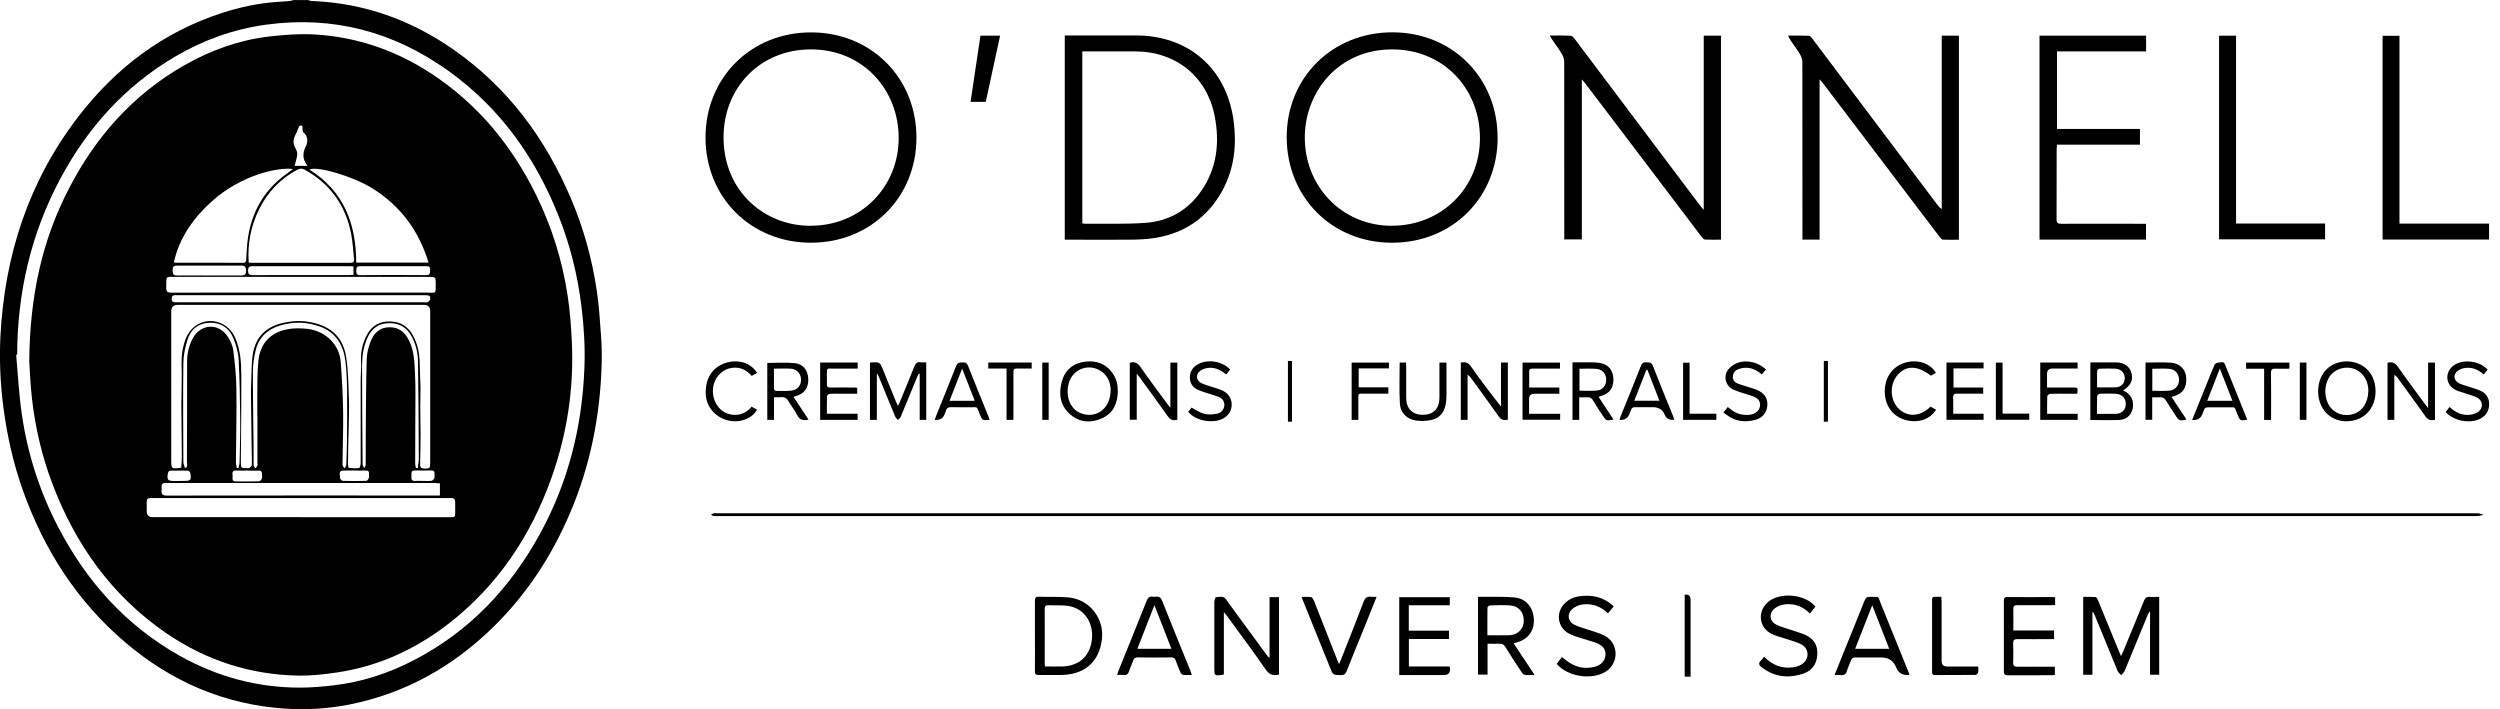 <svg width="141" height="40" viewBox="0 0 141 40" fill="none" xmlns="http://www.w3.org/2000/svg">
<g clip-path="url(#clip0_1803_2247)">
<path d="M17.365 0C17.438 0.018 17.507 0.055 17.579 0.055C20.539 0.168 23.207 1.132 25.614 2.822C28.656 4.954 30.772 7.822 32.208 11.212C32.911 12.867 33.389 14.589 33.654 16.366C33.782 17.207 33.836 18.062 33.896 18.912C33.937 19.471 33.95 20.029 33.932 20.589C33.846 23.475 33.289 26.265 32.154 28.928C31.128 31.342 29.714 33.505 27.835 35.35C25.551 37.591 22.869 39.105 19.705 39.736C18.51 39.973 17.292 40.045 16.084 39.968C12.668 39.741 9.681 38.45 7.082 36.246C4.351 33.928 2.49 31.019 1.295 27.67C0.748 26.138 0.397 24.556 0.187 22.943C0.019 21.625 -0.041 20.307 0.023 18.984C0.256 14.412 1.61 10.222 4.433 6.558C6.544 3.822 9.198 1.809 12.518 0.732C13.521 0.405 14.552 0.186 15.605 0.109C15.847 0.091 16.088 0.082 16.33 0.059C16.403 0.055 16.471 0.023 16.54 0.005C16.813 0.005 17.087 0.005 17.361 0.005L17.365 0ZM0.972 19.998C0.953 19.998 0.935 20.002 0.912 20.007C1.013 21.12 1.067 22.238 1.227 23.338C1.546 25.565 2.226 27.692 3.265 29.697C4.866 32.778 7.091 35.282 10.156 36.996C12.253 38.168 14.511 38.782 16.918 38.782C17.548 38.782 18.177 38.727 18.797 38.655C20.389 38.473 21.893 37.982 23.312 37.25C26.472 35.623 28.793 33.155 30.476 30.069C32.062 27.16 32.838 24.034 32.961 20.743C33.006 19.593 32.938 18.448 32.797 17.307C32.582 15.544 32.163 13.835 31.506 12.185C30.193 8.876 28.195 6.072 25.268 3.981C22.194 1.786 18.783 0.877 15.012 1.391C13.184 1.641 11.483 2.25 9.896 3.181C7.05 4.849 4.934 7.208 3.393 10.094C1.742 13.189 0.981 16.512 0.967 20.007L0.972 19.998Z" fill="black"/>
<path d="M87.404 2.004C87.828 2.004 88.193 1.995 88.558 2.013C88.635 2.013 88.731 2.091 88.786 2.159C90.487 4.413 92.183 6.672 93.88 8.931C94.568 9.844 95.257 10.758 95.945 11.671C95.977 11.712 96.014 11.749 96.091 11.835V2.013H97.063V13.517C96.757 13.517 96.461 13.526 96.169 13.512C96.105 13.512 96.028 13.43 95.982 13.371C94.135 10.94 92.293 8.508 90.451 6.076C90.095 5.604 89.734 5.136 89.379 4.668C89.338 4.618 89.297 4.568 89.215 4.477V13.503H88.225V13.212C88.225 9.967 88.225 6.722 88.221 3.477C88.221 3.322 88.157 3.154 88.075 3.022C87.91 2.75 87.719 2.495 87.541 2.231C87.5 2.172 87.468 2.109 87.404 2.004Z" fill="black"/>
<path d="M110.482 13.521C110.176 13.521 109.88 13.53 109.588 13.516C109.524 13.516 109.451 13.435 109.406 13.376C107.869 11.358 106.337 9.335 104.805 7.313C104.134 6.431 103.468 5.549 102.798 4.672C102.757 4.617 102.711 4.572 102.625 4.472V13.512H101.658C101.658 13.416 101.658 13.321 101.658 13.23C101.658 9.985 101.658 6.74 101.653 3.495C101.653 3.349 101.594 3.186 101.517 3.058C101.353 2.786 101.161 2.531 100.983 2.268C100.938 2.204 100.906 2.131 100.842 2.009C101.275 2.009 101.654 2 102.037 2.018C102.096 2.018 102.164 2.113 102.21 2.172C104.577 5.313 106.939 8.453 109.301 11.594C109.356 11.662 109.41 11.73 109.515 11.785V2.013H110.482V13.516V13.521Z" fill="black"/>
<path d="M84.468 7.749C84.468 11.144 81.914 13.69 78.508 13.69C75.138 13.69 72.589 11.144 72.57 7.763C72.552 4.391 75.138 1.818 78.535 1.823C81.909 1.823 84.463 4.382 84.463 7.749H84.468ZM78.503 12.731C81.308 12.735 83.483 10.576 83.469 7.768C83.46 4.986 81.403 2.782 78.517 2.786C75.462 2.791 73.642 5.181 73.592 7.649C73.537 10.472 75.667 12.735 78.499 12.735L78.503 12.731Z" fill="black"/>
<path d="M51.688 7.763C51.688 11.14 49.126 13.689 45.737 13.689C42.354 13.689 39.791 11.131 39.791 7.754C39.791 4.381 42.358 1.823 45.746 1.827C49.13 1.827 51.688 4.386 51.688 7.767V7.763ZM45.746 12.73C48.519 12.73 50.676 10.572 50.685 7.808C50.699 5.086 48.692 2.782 45.728 2.786C42.892 2.786 40.799 4.931 40.808 7.767C40.817 10.794 43.129 12.753 45.742 12.735L45.746 12.73Z" fill="black"/>
<path d="M60.053 13.521V2H60.322C61.576 2 62.83 2 64.079 2C67.002 2 69.141 3.827 69.561 6.718C69.807 8.399 69.551 9.995 68.53 11.399C67.686 12.562 66.51 13.208 65.101 13.426C64.668 13.494 64.225 13.512 63.788 13.517C62.634 13.53 61.48 13.517 60.326 13.517C60.244 13.517 60.162 13.517 60.053 13.517V13.521ZM61.042 12.594C61.092 12.603 61.138 12.617 61.179 12.617C62.31 12.608 63.446 12.649 64.572 12.572C65.894 12.481 66.984 11.881 67.746 10.776C68.639 9.486 68.799 8.045 68.507 6.545C68.074 4.318 66.314 2.9 64.029 2.9C63.117 2.9 62.205 2.9 61.298 2.9C61.216 2.9 61.133 2.9 61.042 2.9V12.59V12.594Z" fill="black"/>
<path d="M115.029 2.013H121.04V2.899H116.014V7.272H120.693V8.158H116.014C116.005 8.262 115.996 8.344 115.996 8.422C115.996 9.74 115.996 11.053 115.991 12.371C115.991 12.58 116.06 12.621 116.251 12.621C117.747 12.612 119.243 12.621 120.743 12.621C120.834 12.621 120.926 12.621 121.035 12.621V13.512H115.029V2.013Z" fill="black"/>
<path d="M90.095 29.106C73.564 29.106 57.029 29.106 40.499 29.106C40.417 29.106 40.33 29.115 40.248 29.106C40.193 29.096 40.148 29.051 40.098 29.024C40.152 28.997 40.203 28.96 40.262 28.947C40.321 28.933 40.385 28.947 40.444 28.947C73.537 28.947 106.634 28.947 139.727 28.947C139.846 28.947 139.964 29.001 140.083 29.033C139.96 29.06 139.836 29.106 139.718 29.106C123.178 29.106 106.639 29.106 90.099 29.106H90.095Z" fill="black"/>
<path d="M134.377 13.508V2.018H135.33V12.612H140.383V13.508H134.377Z" fill="black"/>
<path d="M125.156 2.013H126.114V12.607H131.135V13.498H125.156V2.013Z" fill="black"/>
<path d="M118.012 34.528V38.055H117.492V33.664C117.725 33.664 117.957 33.655 118.185 33.673C118.24 33.673 118.299 33.778 118.327 33.851C118.723 34.814 119.12 35.778 119.512 36.741C119.544 36.819 119.576 36.891 119.626 37.005C119.667 36.914 119.699 36.859 119.722 36.805C120.123 35.828 120.534 34.851 120.926 33.873C120.99 33.714 121.072 33.651 121.245 33.664C121.418 33.678 121.592 33.664 121.779 33.664V38.055H121.263V34.514C121.245 34.514 121.231 34.505 121.213 34.505C121.177 34.583 121.14 34.66 121.108 34.737C120.684 35.769 120.26 36.805 119.832 37.837C119.795 37.928 119.704 37.996 119.635 38.078C119.567 38 119.471 37.937 119.435 37.846C119.002 36.8 118.573 35.751 118.144 34.701C118.121 34.642 118.085 34.583 118.058 34.523C118.039 34.523 118.026 34.532 118.007 34.532L118.012 34.528Z" fill="black"/>
<path d="M71.603 37.105V33.678H72.136V38.045C71.831 38.118 71.607 38.073 71.402 37.782C70.686 36.75 69.934 35.741 69.195 34.728C69.159 34.678 69.113 34.628 69.026 34.523V38.032C68.976 38.054 68.953 38.068 68.935 38.068C68.493 38.118 68.488 38.114 68.488 37.677C68.488 36.437 68.488 35.196 68.488 33.96C68.488 33.864 68.548 33.682 68.575 33.682C68.766 33.687 68.981 33.573 69.136 33.791C69.574 34.4 70.02 35 70.463 35.605C70.8 36.068 71.142 36.532 71.484 36.996C71.502 37.023 71.534 37.046 71.598 37.105H71.603Z" fill="black"/>
<path d="M58.369 35.869C58.369 35.21 58.369 34.551 58.369 33.896C58.369 33.728 58.401 33.651 58.593 33.656C59.154 33.678 59.719 33.642 60.275 33.696C61.443 33.805 62.286 34.878 62.15 36.042C61.999 37.328 61.187 38.046 59.856 38.069C59.432 38.078 59.003 38.064 58.579 38.069C58.419 38.069 58.369 38.019 58.369 37.859C58.378 37.196 58.369 36.528 58.369 35.864V35.869ZM58.935 37.587C59.29 37.587 59.628 37.6 59.97 37.587C60.854 37.537 61.429 37.037 61.57 36.169C61.712 35.287 61.283 34.305 60.179 34.164C59.842 34.124 59.5 34.155 59.158 34.133C58.962 34.119 58.921 34.196 58.921 34.378C58.93 35.369 58.921 36.355 58.921 37.346C58.921 37.419 58.93 37.491 58.935 37.587Z" fill="black"/>
<path d="M83.356 33.66C83.465 33.66 83.57 33.66 83.675 33.66C84.258 33.669 84.847 33.642 85.426 33.696C86.078 33.76 86.488 34.273 86.511 34.951C86.534 35.587 86.165 36.073 85.544 36.232C85.494 36.246 85.444 36.264 85.371 36.287C85.759 36.878 86.142 37.455 86.552 38.068C86.338 38.068 86.165 38.087 85.996 38.059C85.923 38.05 85.85 37.964 85.804 37.891C85.494 37.423 85.189 36.955 84.897 36.478C84.815 36.346 84.719 36.296 84.569 36.305C84.359 36.319 84.144 36.305 83.898 36.305V38.046H83.36V33.655L83.356 33.66ZM83.884 35.828C84.318 35.828 84.719 35.837 85.12 35.828C85.599 35.81 85.927 35.482 85.941 35.032C85.95 34.532 85.663 34.182 85.17 34.146C84.792 34.119 84.413 34.133 84.035 34.146C83.985 34.146 83.898 34.223 83.894 34.269C83.884 34.782 83.889 35.291 83.889 35.832L83.884 35.828Z" fill="black"/>
<path d="M107.701 38.046C107.655 38.059 107.641 38.069 107.628 38.069C107.293 38.09 107.065 37.947 106.944 37.641C106.795 37.269 106.519 37.082 106.118 37.082C105.626 37.082 105.133 37.082 104.636 37.082C104.513 37.082 104.445 37.114 104.399 37.237C104.331 37.437 104.226 37.623 104.171 37.828C104.112 38.041 103.993 38.1 103.788 38.073C103.692 38.059 103.596 38.073 103.469 38.073C103.624 37.687 103.761 37.337 103.902 36.992C104.321 35.955 104.746 34.923 105.156 33.883C105.224 33.715 105.302 33.651 105.484 33.66C106.027 33.683 105.886 33.569 106.091 34.074C106.606 35.337 107.117 36.605 107.628 37.873C107.65 37.928 107.669 37.982 107.696 38.05L107.701 38.046ZM105.594 34.133C105.256 34.987 104.951 35.778 104.632 36.592H106.551C106.237 35.782 105.927 34.992 105.594 34.133Z" fill="black"/>
<path d="M67.217 38.068C67.034 38.068 66.879 38.082 66.724 38.064C66.67 38.055 66.601 37.982 66.578 37.923C66.478 37.705 66.391 37.477 66.309 37.25C66.264 37.127 66.204 37.078 66.063 37.078C65.434 37.087 64.805 37.087 64.175 37.078C64.025 37.078 63.956 37.127 63.911 37.259C63.842 37.459 63.742 37.65 63.683 37.85C63.628 38.027 63.532 38.096 63.35 38.068C63.245 38.055 63.14 38.068 63.008 38.068C63.031 37.991 63.04 37.937 63.062 37.882C63.601 36.55 64.139 35.223 64.668 33.892C64.741 33.705 64.836 33.623 65.032 33.655C65.083 33.664 65.137 33.664 65.192 33.655C65.374 33.628 65.47 33.696 65.543 33.878C66.068 35.205 66.61 36.523 67.144 37.846C67.167 37.905 67.185 37.968 67.217 38.064V38.068ZM65.11 34.132C64.773 34.991 64.463 35.782 64.148 36.591H66.068C65.753 35.778 65.443 34.987 65.11 34.132Z" fill="black"/>
<path d="M115.909 33.674V34.123C115.827 34.123 115.745 34.133 115.667 34.133C115.038 34.133 114.409 34.137 113.775 34.133C113.606 34.133 113.547 34.183 113.551 34.351C113.561 34.742 113.551 35.133 113.551 35.56H115.85V36.046C115.768 36.046 115.69 36.046 115.608 36.046C115.002 36.046 114.395 36.055 113.784 36.046C113.588 36.046 113.538 36.11 113.542 36.291C113.556 36.646 113.556 37 113.542 37.355C113.533 37.564 113.615 37.605 113.807 37.605C114.413 37.596 115.02 37.605 115.631 37.605C115.713 37.605 115.795 37.605 115.895 37.605V38.064C115.836 38.069 115.768 38.082 115.704 38.082C114.883 38.082 114.062 38.082 113.246 38.087C113.063 38.087 113.013 38.032 113.018 37.855C113.022 36.532 113.022 35.21 113.018 33.887C113.018 33.737 113.05 33.669 113.219 33.674C114.067 33.683 114.919 33.674 115.768 33.674C115.804 33.674 115.841 33.683 115.904 33.687L115.909 33.674Z" fill="black"/>
<path d="M81.722 35.564V36.041H79.461V37.587H81.75C81.763 37.641 81.777 37.669 81.782 37.696C81.8 37.947 81.684 38.073 81.435 38.073C80.683 38.073 79.93 38.073 79.178 38.073C79.096 38.073 79.014 38.073 78.918 38.073V33.683H81.768V34.137H79.456V35.569H81.722V35.564Z" fill="black"/>
<path d="M102.073 34.596C101.658 34.182 101.175 34.019 100.623 34.091C100.432 34.119 100.222 34.205 100.076 34.328C99.752 34.596 99.802 35.037 100.176 35.228C100.414 35.35 100.687 35.414 100.942 35.505C101.243 35.609 101.554 35.687 101.841 35.819C102.292 36.023 102.52 36.391 102.497 36.887C102.479 37.391 102.247 37.791 101.768 37.968C100.92 38.277 100.103 38.205 99.36 37.636C99.187 37.505 99.164 37.391 99.328 37.241C99.388 37.187 99.433 37.118 99.492 37.041C99.953 37.505 100.491 37.727 101.129 37.636C101.298 37.614 101.476 37.559 101.617 37.468C102.064 37.187 102.055 36.591 101.59 36.341C101.335 36.205 101.038 36.137 100.76 36.041C100.482 35.946 100.19 35.882 99.926 35.755C99.205 35.405 99.1 34.496 99.707 33.964C100.382 33.373 101.809 33.501 102.393 34.214C102.297 34.332 102.197 34.455 102.083 34.596H102.073Z" fill="black"/>
<path d="M91.016 34.201C90.898 34.342 90.797 34.464 90.688 34.592C90.273 34.192 89.785 34.014 89.229 34.096C89.033 34.123 88.818 34.224 88.668 34.355C88.367 34.623 88.422 35.037 88.777 35.228C89.023 35.355 89.302 35.419 89.566 35.514C89.872 35.623 90.195 35.696 90.483 35.842C91.304 36.255 91.335 37.4 90.551 37.887C89.767 38.373 88.412 38.164 87.797 37.446C87.893 37.319 87.993 37.191 88.093 37.055C88.239 37.169 88.367 37.282 88.513 37.373C88.955 37.659 89.443 37.737 89.949 37.605C90.314 37.509 90.524 37.26 90.547 36.946C90.565 36.632 90.424 36.419 90.05 36.269C89.771 36.16 89.47 36.091 89.183 35.996C88.946 35.919 88.704 35.846 88.486 35.732C87.87 35.41 87.733 34.614 88.194 34.092C88.422 33.828 88.723 33.683 89.06 33.633C89.785 33.528 90.446 33.66 91.016 34.201Z" fill="black"/>
<path d="M77.641 33.66C77.381 34.305 77.14 34.914 76.893 35.523C76.579 36.3 76.255 37.073 75.95 37.855C75.881 38.028 75.794 38.082 75.617 38.078C75.188 38.064 75.183 38.078 75.024 37.678C74.513 36.41 73.998 35.142 73.487 33.873C73.464 33.819 73.451 33.76 73.414 33.669C73.606 33.669 73.779 33.651 73.948 33.678C74.007 33.687 74.071 33.796 74.103 33.869C74.549 34.992 74.987 36.119 75.43 37.241C75.452 37.296 75.475 37.35 75.521 37.455C75.571 37.341 75.608 37.264 75.639 37.182C76.064 36.105 76.492 35.032 76.903 33.951C76.989 33.719 77.103 33.623 77.345 33.66C77.427 33.673 77.509 33.66 77.641 33.66Z" fill="black"/>
<path d="M49.454 21.089V23.679H49.066V20.461C49.094 20.452 49.112 20.443 49.135 20.439C49.627 20.421 49.627 20.421 49.81 20.875C50.051 21.479 50.298 22.079 50.544 22.679C50.571 22.738 50.599 22.797 50.644 22.893C50.685 22.807 50.717 22.757 50.74 22.698C51.018 22.025 51.296 21.357 51.561 20.684C51.634 20.498 51.725 20.393 51.939 20.434C52.035 20.452 52.131 20.434 52.24 20.434V23.679H51.871V21.093C51.853 21.089 51.834 21.079 51.816 21.075C51.784 21.143 51.748 21.211 51.72 21.279C51.415 22.02 51.114 22.761 50.804 23.502C50.772 23.575 50.699 23.629 50.644 23.688C50.59 23.625 50.521 23.57 50.489 23.497C50.184 22.766 49.887 22.029 49.586 21.298C49.554 21.225 49.522 21.152 49.486 21.084C49.472 21.084 49.459 21.089 49.45 21.093L49.454 21.089Z" fill="black"/>
<path d="M119.743 22.016C120.126 22.202 120.322 22.479 120.304 22.888C120.281 23.325 119.999 23.656 119.552 23.684C119.009 23.711 118.462 23.688 117.896 23.688V20.439C118.197 20.439 118.498 20.439 118.799 20.439C118.991 20.439 119.178 20.439 119.369 20.439C119.812 20.448 120.117 20.67 120.218 21.052C120.322 21.438 120.167 21.761 119.743 22.016ZM118.275 23.343C118.64 23.343 118.964 23.343 119.287 23.343C119.657 23.343 119.88 23.138 119.894 22.806C119.907 22.47 119.684 22.225 119.319 22.206C119.023 22.193 118.726 22.197 118.43 22.206C118.375 22.206 118.28 22.288 118.28 22.338C118.266 22.661 118.27 22.984 118.27 23.338L118.275 23.343ZM118.275 21.847C118.649 21.847 118.986 21.857 119.324 21.847C119.634 21.834 119.839 21.616 119.835 21.325C119.835 21.038 119.625 20.811 119.324 20.793C119.023 20.779 118.717 20.784 118.416 20.793C118.366 20.793 118.284 20.87 118.28 20.916C118.266 21.216 118.275 21.516 118.275 21.847Z" fill="black"/>
<path d="M137.333 23.675C137.1 23.729 136.936 23.693 136.79 23.479C136.28 22.747 135.746 22.029 135.222 21.307C135.181 21.248 135.131 21.193 135.039 21.148V23.679H134.656V20.461C134.921 20.389 135.094 20.47 135.249 20.698C135.723 21.384 136.225 22.047 136.717 22.72C136.777 22.802 136.841 22.879 136.945 23.016V20.452H137.333V23.675Z" fill="black"/>
<path d="M63.715 20.461C63.984 20.379 64.153 20.461 64.312 20.684C64.8 21.384 65.315 22.07 65.822 22.761C65.867 22.825 65.922 22.888 66.009 23.002V20.452H66.401V23.674C66.173 23.729 66.009 23.693 65.863 23.479C65.352 22.747 64.818 22.029 64.294 21.307C64.253 21.247 64.203 21.193 64.112 21.075V23.674H63.719V20.461H63.715Z" fill="black"/>
<path d="M82.772 23.679H82.389V20.452C82.63 20.402 82.799 20.434 82.954 20.657C83.492 21.425 84.058 22.175 84.655 22.925V20.448H85.043V23.665C84.819 23.729 84.664 23.684 84.523 23.479C84.021 22.761 83.497 22.056 82.981 21.343C82.927 21.27 82.872 21.198 82.772 21.134V23.674V23.679Z" fill="black"/>
<path d="M55.297 2.013H56.405C56.136 3.263 55.867 4.499 55.597 5.745H54.74C54.927 4.499 55.11 3.259 55.297 2.013Z" fill="black"/>
<path d="M63.049 22.075C63.031 22.747 62.789 23.311 62.141 23.597C61.521 23.87 60.901 23.834 60.372 23.384C59.797 22.893 59.697 22.238 59.88 21.543C60.048 20.889 60.504 20.493 61.175 20.402C61.84 20.311 62.406 20.52 62.784 21.102C62.976 21.398 63.049 21.725 63.044 22.075H63.049ZM62.643 21.975C62.625 21.561 62.47 21.125 61.995 20.87C61.334 20.511 60.532 20.839 60.299 21.548C60.071 22.238 60.308 22.997 60.869 23.266C61.658 23.647 62.634 23.202 62.643 21.97V21.975Z" fill="black"/>
<path d="M130.744 22.07C130.744 21.307 131.132 20.711 131.77 20.484C132.436 20.248 133.175 20.434 133.599 20.934C134.265 21.72 134.11 23.384 132.773 23.706C131.674 23.974 130.74 23.229 130.744 22.066V22.07ZM133.576 22.02C133.567 21.693 133.467 21.329 133.17 21.047C132.65 20.552 131.752 20.666 131.369 21.27C131.063 21.756 131.077 22.461 131.396 22.92C131.688 23.338 132.222 23.511 132.728 23.352C133.248 23.188 133.567 22.706 133.576 22.02Z" fill="black"/>
<path d="M43.649 23.679H43.275V20.47C43.8 20.47 44.324 20.429 44.84 20.484C45.305 20.529 45.569 20.902 45.587 21.37C45.606 21.87 45.368 22.202 44.903 22.334C44.862 22.347 44.821 22.366 44.757 22.388C45.045 22.82 45.318 23.238 45.601 23.665C45.314 23.734 45.109 23.697 44.967 23.42C44.83 23.147 44.625 22.902 44.475 22.634C44.37 22.452 44.242 22.379 44.037 22.402C43.918 22.416 43.8 22.402 43.654 22.402V23.674L43.649 23.679ZM43.649 20.788C43.649 21.193 43.649 21.57 43.654 21.943C43.654 21.979 43.727 22.047 43.763 22.047C44.06 22.047 44.356 22.066 44.648 22.029C44.999 21.984 45.195 21.72 45.177 21.379C45.163 21.066 44.931 20.811 44.598 20.793C44.297 20.775 43.996 20.793 43.654 20.793L43.649 20.788Z" fill="black"/>
<path d="M121.002 20.448C121.494 20.448 121.978 20.421 122.461 20.457C122.958 20.498 123.282 20.857 123.305 21.316C123.332 21.88 123.113 22.202 122.593 22.348C122.566 22.357 122.539 22.37 122.479 22.393C122.762 22.82 123.036 23.238 123.314 23.657C122.963 23.752 122.89 23.729 122.717 23.457C122.534 23.175 122.347 22.902 122.178 22.616C122.087 22.461 121.978 22.389 121.795 22.407C121.668 22.42 121.54 22.407 121.385 22.407V23.675H121.007V20.443L121.002 20.448ZM121.39 22.038C121.727 22.038 122.051 22.066 122.37 22.029C122.698 21.993 122.899 21.734 122.899 21.42C122.899 21.102 122.685 20.83 122.352 20.802C122.037 20.775 121.718 20.798 121.39 20.798V22.038Z" fill="black"/>
<path d="M90.162 22.388C90.45 22.825 90.723 23.238 91.001 23.661C90.609 23.747 90.582 23.734 90.386 23.429C90.213 23.161 90.03 22.902 89.875 22.625C89.779 22.461 89.67 22.384 89.474 22.407C89.351 22.42 89.218 22.407 89.068 22.407V23.679H88.689V20.434C88.918 20.434 89.159 20.434 89.401 20.434C89.679 20.439 89.966 20.425 90.24 20.47C90.719 20.552 90.983 20.893 90.997 21.379C91.01 21.875 90.778 22.198 90.299 22.334C90.263 22.343 90.231 22.361 90.167 22.384L90.162 22.388ZM89.082 22.034C89.424 22.034 89.757 22.061 90.085 22.025C90.409 21.988 90.596 21.72 90.591 21.398C90.582 21.093 90.381 20.839 90.067 20.807C89.747 20.775 89.419 20.798 89.082 20.798V22.029V22.034Z" fill="black"/>
<path d="M111.573 37.596C111.573 37.718 111.591 37.828 111.568 37.923C111.554 37.982 111.477 38.064 111.422 38.064C110.656 38.073 109.89 38.069 109.124 38.073C109.001 38.073 108.969 38.019 108.969 37.909C108.969 36.55 108.969 35.187 108.969 33.828C108.969 33.719 109.001 33.655 109.124 33.66C109.238 33.664 109.347 33.66 109.489 33.66C109.493 33.764 109.507 33.851 109.507 33.937C109.507 35.046 109.507 36.16 109.507 37.269C109.507 37.484 109.612 37.591 109.821 37.591C110.396 37.591 110.971 37.591 111.577 37.591L111.573 37.596Z" fill="black"/>
<path d="M46.262 20.448H48.374V20.789C47.918 20.789 47.462 20.789 47.01 20.789C46.604 20.789 46.641 20.73 46.636 21.166C46.636 21.334 46.645 21.498 46.636 21.666C46.627 21.816 46.691 21.861 46.837 21.857C47.293 21.848 47.749 21.857 48.205 21.857C48.251 21.857 48.292 21.866 48.346 21.875V22.207C48.077 22.207 47.804 22.207 47.535 22.207C47.293 22.207 47.047 22.198 46.805 22.211C46.746 22.211 46.65 22.293 46.645 22.338C46.632 22.661 46.636 22.984 46.636 23.334H48.369V23.679H46.258V20.452L46.262 20.448Z" fill="black"/>
<path d="M87.992 23.338V23.674H85.871V20.452H87.982V20.788C87.832 20.788 87.677 20.788 87.517 20.788C87.162 20.788 86.806 20.793 86.446 20.788C86.3 20.788 86.24 20.829 86.245 20.979C86.254 21.266 86.245 21.547 86.245 21.857H87.946V22.206C87.476 22.206 87.016 22.206 86.555 22.206C86.345 22.206 86.24 22.308 86.24 22.511C86.24 22.779 86.24 23.052 86.24 23.338H87.982H87.992Z" fill="black"/>
<path d="M94.432 23.67C94.158 23.71 93.974 23.61 93.88 23.37C93.786 23.131 93.591 22.996 93.296 22.966C92.94 22.966 92.585 22.97 92.225 22.966C92.097 22.966 92.024 23.002 91.987 23.125C91.965 23.202 91.928 23.279 91.896 23.357C91.802 23.596 91.617 23.703 91.34 23.679C91.367 23.598 91.385 23.525 91.417 23.448C91.796 22.511 92.179 21.575 92.548 20.634C92.612 20.471 92.703 20.425 92.868 20.434C93.022 20.443 93.141 20.434 93.219 20.625C93.588 21.575 93.976 22.516 94.359 23.461C94.386 23.529 94.409 23.602 94.432 23.675V23.67ZM92.913 20.857C92.895 20.857 92.877 20.857 92.858 20.852C92.63 21.43 92.407 22.011 92.174 22.602H93.593C93.36 22.007 93.136 21.43 92.913 20.857Z" fill="black"/>
<path d="M55.82 23.679C55.401 23.72 55.405 23.715 55.25 23.343C55.059 22.879 55.186 22.979 54.689 22.97C54.356 22.965 54.019 22.979 53.686 22.965C53.499 22.956 53.381 23.002 53.34 23.197C53.326 23.256 53.294 23.311 53.276 23.366C53.181 23.605 52.995 23.709 52.715 23.679C52.756 23.57 52.792 23.465 52.833 23.366C53.198 22.456 53.572 21.547 53.928 20.634C54.005 20.429 54.138 20.448 54.297 20.439C54.457 20.429 54.534 20.479 54.598 20.634C54.963 21.561 55.342 22.484 55.715 23.406C55.752 23.497 55.784 23.588 55.82 23.684V23.679ZM54.977 22.607C54.739 22.002 54.516 21.425 54.265 20.788C54.014 21.429 53.786 22.006 53.554 22.607H54.977Z" fill="black"/>
<path d="M123.639 23.679C123.917 22.997 124.182 22.334 124.451 21.67C124.602 21.298 124.743 20.925 124.907 20.561C124.934 20.502 125.058 20.448 125.13 20.448C125.249 20.452 125.409 20.357 125.486 20.543C125.901 21.579 126.316 22.616 126.736 23.652C126.736 23.656 126.736 23.666 126.736 23.675C126.339 23.734 126.343 23.734 126.193 23.375C125.988 22.879 126.125 22.984 125.605 22.975C125.249 22.97 124.893 22.975 124.533 22.975C124.405 22.975 124.332 23.011 124.301 23.134C124.278 23.211 124.241 23.288 124.209 23.366C124.115 23.605 123.924 23.712 123.635 23.688L123.639 23.679ZM125.91 22.607C125.678 22.007 125.45 21.425 125.199 20.784C124.948 21.429 124.72 22.007 124.488 22.607H125.91Z" fill="black"/>
<path d="M115.462 21.857C115.964 21.857 116.429 21.857 116.899 21.857C117.2 21.857 117.2 21.857 117.154 22.207C116.976 22.207 116.789 22.207 116.603 22.207C116.283 22.207 115.964 22.198 115.645 22.211C115.581 22.211 115.472 22.293 115.467 22.338C115.453 22.661 115.458 22.984 115.458 23.338H117.182V23.679H115.07V20.448H117.177V20.784C116.703 20.784 116.233 20.784 115.763 20.784C115.557 20.784 115.453 20.884 115.453 21.084C115.453 21.325 115.453 21.566 115.453 21.852L115.462 21.857Z" fill="black"/>
<path d="M110.183 21.857H111.852V22.202C111.496 22.202 111.149 22.202 110.803 22.202C110.666 22.202 110.529 22.211 110.392 22.202C110.214 22.189 110.151 22.252 110.16 22.434C110.173 22.725 110.16 23.02 110.16 23.334H111.874V23.675H109.781V20.448H111.874V20.779H110.178V21.857H110.183Z" fill="black"/>
<path d="M99.597 20.843C99.515 20.939 99.447 21.025 99.365 21.12C99.077 20.866 98.758 20.72 98.384 20.743C98.257 20.752 98.129 20.784 98.015 20.834C97.837 20.916 97.732 21.061 97.732 21.266C97.732 21.461 97.855 21.575 98.019 21.638C98.229 21.72 98.453 21.775 98.667 21.848C98.795 21.888 98.927 21.925 99.055 21.975C99.497 22.152 99.702 22.443 99.679 22.847C99.656 23.275 99.406 23.588 98.954 23.693C98.393 23.825 97.855 23.77 97.381 23.397C97.326 23.356 97.272 23.32 97.203 23.27C97.299 23.143 97.367 23.056 97.445 22.956C97.49 22.993 97.531 23.02 97.573 23.052C97.901 23.338 98.284 23.443 98.713 23.388C99.013 23.347 99.237 23.152 99.264 22.897C99.292 22.643 99.173 22.461 98.858 22.347C98.498 22.216 98.115 22.134 97.764 21.975C97.313 21.77 97.176 21.211 97.481 20.829C97.6 20.679 97.787 20.552 97.965 20.48C98.503 20.266 99.168 20.425 99.606 20.843H99.597Z" fill="black"/>
<path d="M140.3 20.852C140.232 20.934 140.163 21.02 140.081 21.12C139.79 20.861 139.461 20.711 139.083 20.748C138.923 20.761 138.75 20.816 138.622 20.911C138.344 21.111 138.38 21.457 138.681 21.611C138.846 21.698 139.037 21.738 139.215 21.802C139.443 21.879 139.68 21.943 139.899 22.038C140.214 22.179 140.391 22.438 140.387 22.793C140.387 23.152 140.227 23.434 139.904 23.607C139.32 23.916 138.399 23.752 137.934 23.238C138.002 23.152 138.07 23.057 138.157 22.952C138.499 23.279 138.882 23.452 139.343 23.388C139.493 23.366 139.657 23.311 139.78 23.225C140.068 23.007 140.04 22.607 139.726 22.434C139.521 22.325 139.288 22.27 139.069 22.193C138.891 22.129 138.704 22.088 138.531 22.011C137.92 21.734 137.856 20.993 138.399 20.602C138.919 20.23 139.872 20.352 140.305 20.852H140.3Z" fill="black"/>
<path d="M69.378 20.848C69.305 20.939 69.236 21.02 69.159 21.12C68.867 20.875 68.543 20.712 68.165 20.748C68.005 20.762 67.832 20.816 67.704 20.907C67.426 21.102 67.449 21.452 67.754 21.607C67.96 21.711 68.197 21.761 68.416 21.839C68.616 21.907 68.826 21.961 69.008 22.057C69.588 22.366 69.624 23.17 69.086 23.543C68.53 23.929 67.458 23.775 67.016 23.229C67.079 23.143 67.148 23.057 67.203 22.988C67.449 23.116 67.672 23.279 67.918 23.338C68.151 23.398 68.416 23.379 68.653 23.329C68.899 23.284 69.054 23.057 69.054 22.838C69.054 22.607 68.917 22.457 68.712 22.375C68.489 22.289 68.251 22.23 68.023 22.152C67.873 22.102 67.718 22.057 67.576 21.993C67.303 21.87 67.13 21.661 67.111 21.348C67.093 21.016 67.225 20.762 67.504 20.58C68.037 20.23 68.926 20.348 69.382 20.843L69.378 20.848Z" fill="black"/>
<path d="M78.95 20.448H79.301C79.301 20.525 79.31 20.602 79.31 20.684C79.31 21.275 79.31 21.861 79.31 22.452C79.314 23.047 79.661 23.393 80.236 23.397C80.828 23.397 81.18 23.056 81.184 22.452C81.189 21.87 81.184 21.289 81.184 20.707C81.184 20.625 81.184 20.543 81.184 20.452H81.581C81.581 21.048 81.581 21.634 81.581 22.225C81.581 22.42 81.572 22.62 81.535 22.811C81.449 23.279 81.175 23.602 80.705 23.693C80.436 23.747 80.144 23.756 79.871 23.72C79.351 23.643 78.986 23.293 78.954 22.77C78.909 22.007 78.941 21.234 78.941 20.457L78.95 20.448Z" fill="black"/>
<path d="M42.387 22.934C42.497 22.993 42.593 23.047 42.693 23.102C42.437 23.602 41.744 23.866 41.092 23.72C40.372 23.561 39.843 22.961 39.806 22.261C39.761 21.361 40.162 20.716 40.923 20.47C41.63 20.243 42.337 20.461 42.702 21.029C42.606 21.084 42.51 21.139 42.396 21.202C42.114 20.875 41.763 20.693 41.32 20.743C40.987 20.779 40.718 20.934 40.504 21.193C40.053 21.743 40.125 22.629 40.659 23.107C41.051 23.456 41.858 23.597 42.396 22.934H42.387Z" fill="black"/>
<path d="M108.891 22.939C109 22.998 109.101 23.052 109.196 23.107C108.873 23.648 108.184 23.879 107.491 23.693C106.752 23.493 106.301 22.879 106.301 22.07C106.301 21.275 106.748 20.652 107.468 20.448C108.152 20.253 108.864 20.489 109.183 21.021C109.137 21.052 109.087 21.084 109.037 21.116C108.991 21.143 108.946 21.166 108.9 21.189C108.143 20.602 107.505 20.593 107.017 21.157C106.552 21.702 106.593 22.593 107.112 23.075C107.619 23.543 108.321 23.493 108.882 22.934L108.891 22.939Z" fill="black"/>
<path d="M76.611 23.679H76.232V20.452H78.335V20.779H76.629V21.847H78.303V22.202C77.87 22.202 77.45 22.202 77.026 22.202C76.543 22.202 76.615 22.147 76.611 22.606C76.611 22.961 76.611 23.316 76.611 23.679Z" fill="black"/>
<path d="M56.769 20.784H55.738V20.448H58.187V20.784C57.913 20.784 57.644 20.793 57.375 20.784C57.207 20.775 57.152 20.834 57.157 21.002C57.166 21.811 57.157 22.62 57.157 23.425V23.679H56.769V20.784Z" fill="black"/>
<path d="M128.089 23.684H127.697V20.798H126.68V20.452H129.124V20.793C128.859 20.793 128.599 20.807 128.344 20.793C128.148 20.779 128.084 20.834 128.084 21.043C128.098 21.834 128.089 22.629 128.089 23.42C128.089 23.502 128.089 23.584 128.089 23.693V23.684Z" fill="black"/>
<path d="M112.566 23.679V20.452H112.945V23.329H114.45V23.674H112.566V23.679Z" fill="black"/>
<path d="M95.293 20.456V23.334H96.802V23.679H94.928V20.456H95.293Z" fill="black"/>
<path d="M95.016 33.541C95.234 33.514 95.346 33.601 95.349 33.801C95.349 35.169 95.349 36.537 95.349 37.905V38.164H95.016V33.537V33.541Z" fill="black"/>
<path d="M58.785 20.448H59.145V23.679H58.785V20.448Z" fill="black"/>
<path d="M130.083 23.679H129.709V20.448H130.083V23.679Z" fill="black"/>
<path d="M102.863 20.357H103.096V23.775C103.023 23.779 102.95 23.784 102.863 23.793V20.357Z" fill="black"/>
<path d="M72.867 23.784H72.639V20.357H72.867V23.784Z" fill="black"/>
<path d="M1.65 20.38C1.682 16.707 2.366 13.562 3.894 10.622C5.403 7.708 7.506 5.331 10.388 3.686C11.879 2.836 13.47 2.259 15.18 2.059C15.983 1.968 16.799 1.9 17.606 1.936C20.037 2.054 22.271 2.809 24.31 4.141C26.95 5.868 28.874 8.213 30.251 11.022C31.122 12.799 31.706 14.671 32.007 16.621C32.144 17.507 32.212 18.407 32.253 19.302C32.372 21.916 31.984 24.465 31.109 26.933C29.937 30.229 28.063 33.042 25.267 35.201C23.402 36.637 21.318 37.591 18.974 37.932C18.281 38.032 17.57 38.114 16.872 38.105C14.127 38.064 11.619 37.25 9.362 35.701C6.283 33.583 4.231 30.683 2.932 27.224C2.357 25.697 1.992 24.12 1.805 22.502C1.71 21.679 1.682 20.848 1.65 20.389V20.38ZM10.223 26.374C10.232 26.17 10.255 25.974 10.255 25.779C10.251 24.761 10.237 23.738 10.228 22.72C10.228 22.629 10.237 22.538 10.237 22.448C10.237 21.843 10.264 21.239 10.242 20.639C10.223 20.125 10.283 19.634 10.456 19.152C10.835 18.112 11.97 17.816 12.763 18.407C13.178 18.716 13.342 19.166 13.461 19.643C13.625 20.284 13.607 20.943 13.612 21.593C13.616 23.061 13.593 24.525 13.584 25.993C13.584 26.42 13.584 26.42 14.013 26.402C14.027 26.402 14.049 26.406 14.059 26.402C14.113 26.347 14.2 26.288 14.204 26.229C14.213 25.956 14.2 25.688 14.195 25.415C14.182 24.37 14.168 23.329 14.154 22.284C14.154 22.043 14.154 21.802 14.168 21.561C14.195 21.02 14.177 20.475 14.264 19.943C14.423 18.998 15.016 18.421 15.96 18.212C16.421 18.107 16.881 18.071 17.355 18.143C18.495 18.321 19.33 18.871 19.526 20.148C19.645 20.925 19.649 21.72 19.681 22.511C19.699 23.052 19.677 23.597 19.667 24.143C19.663 24.484 19.649 24.82 19.64 25.161C19.631 25.506 19.626 25.856 19.626 26.202C19.626 26.265 19.654 26.379 19.677 26.384C19.868 26.406 20.069 26.424 20.256 26.397C20.297 26.392 20.342 26.206 20.342 26.106C20.342 24.547 20.342 22.993 20.342 21.434C20.342 21.093 20.388 20.752 20.365 20.416C20.329 19.866 20.443 19.352 20.703 18.871C20.981 18.353 21.423 18.116 22.007 18.13C22.599 18.143 23.024 18.416 23.302 18.939C23.562 19.43 23.667 19.952 23.671 20.502C23.676 20.957 23.712 21.407 23.717 21.857C23.721 22.202 23.703 22.552 23.703 22.898C23.703 23.434 23.721 23.97 23.721 24.502C23.721 25.061 23.708 25.62 23.694 26.174C23.689 26.361 23.762 26.429 23.949 26.429C24.241 26.424 24.264 26.411 24.264 26.106C24.264 23.256 24.264 20.402 24.264 17.553C24.264 17.313 24.142 17.194 23.899 17.194C19.275 17.194 14.647 17.194 10.023 17.194C9.783 17.194 9.661 17.316 9.658 17.562C9.658 20.352 9.658 23.143 9.658 25.933C9.658 26.447 9.667 26.452 10.223 26.379V26.374ZM14.027 14.807C14.095 14.812 14.131 14.821 14.168 14.821C16.038 14.821 17.903 14.821 19.772 14.821C19.927 14.821 19.982 14.762 19.968 14.621C19.918 14.144 19.895 13.662 19.804 13.19C19.494 11.599 18.637 10.381 17.205 9.581C17.05 9.494 16.927 9.485 16.763 9.576C15.8 10.09 15.089 10.84 14.61 11.812C14.15 12.749 13.954 13.744 14.027 14.803V14.807ZM16.963 29.169C19.736 29.169 22.508 29.169 25.281 29.169C25.34 29.169 25.404 29.165 25.463 29.169C25.609 29.188 25.673 29.124 25.673 28.979C25.673 28.761 25.673 28.538 25.673 28.32C25.673 28.156 25.6 28.083 25.436 28.092C25.377 28.092 25.313 28.092 25.253 28.092C19.731 28.092 14.209 28.092 8.687 28.092C8.618 28.092 8.55 28.092 8.481 28.092C8.34 28.092 8.272 28.147 8.276 28.297C8.281 28.479 8.276 28.66 8.276 28.842C8.276 29.057 8.383 29.165 8.595 29.165C11.382 29.165 14.172 29.165 16.959 29.165L16.963 29.169ZM9.808 14.785C9.868 14.807 9.881 14.817 9.895 14.817C11.172 14.817 12.449 14.817 13.726 14.821C13.867 14.821 13.876 14.744 13.885 14.635C13.912 14.217 13.926 13.794 13.99 13.38C14.213 11.953 14.87 10.776 16.038 9.894C16.188 9.781 16.348 9.667 16.526 9.535C15.732 9.413 13.598 9.849 11.915 11.385C10.898 12.312 10.123 13.399 9.808 14.78V14.785ZM24.168 14.812C23.626 13.008 22.586 11.617 21.008 10.626C19.968 9.972 17.903 9.34 17.447 9.563C19.398 10.781 20.087 12.63 20.091 14.812H24.168ZM16.963 16.503C19.339 16.503 21.715 16.503 24.091 16.503C24.601 16.503 24.574 16.616 24.574 16.021C24.574 15.617 24.574 15.617 24.159 15.617C19.43 15.617 14.697 15.617 9.968 15.617C9.298 15.617 9.393 15.526 9.375 16.212C9.371 16.435 9.434 16.507 9.672 16.507C12.102 16.498 14.533 16.503 16.959 16.503H16.963ZM24.811 27.261C24.702 27.256 24.597 27.242 24.492 27.242C19.494 27.242 14.496 27.242 9.498 27.242C9.444 27.242 9.393 27.242 9.339 27.242C9.17 27.229 9.102 27.311 9.115 27.474C9.115 27.533 9.12 27.597 9.115 27.656C9.092 27.874 9.165 27.951 9.407 27.951C14.451 27.942 19.494 27.947 24.538 27.947H24.811V27.261ZM16.982 17.048C19.289 17.048 21.601 17.048 23.908 17.048C23.977 17.048 24.054 17.066 24.109 17.044C24.168 17.016 24.246 16.957 24.255 16.898C24.291 16.689 24.237 16.648 23.949 16.648C19.298 16.648 14.651 16.648 10 16.648C9.954 16.648 9.909 16.648 9.863 16.648C9.735 16.648 9.694 16.707 9.685 16.83C9.667 17.048 9.795 17.048 9.954 17.048C12.294 17.048 14.633 17.048 16.972 17.048H16.982ZM14.519 23.443H14.51C14.51 23.093 14.505 22.747 14.51 22.398C14.524 21.711 14.501 21.02 14.574 20.339C14.674 19.375 15.253 18.753 16.202 18.571C16.58 18.498 16.986 18.507 17.374 18.552C18.372 18.68 19.143 19.448 19.216 20.398C19.289 21.352 19.339 22.311 19.353 23.27C19.366 24.252 19.325 25.234 19.316 26.215C19.316 26.279 19.394 26.347 19.435 26.411C19.467 26.347 19.526 26.284 19.531 26.22C19.549 25.784 19.562 25.343 19.567 24.906C19.576 23.956 19.59 23.002 19.576 22.052C19.567 21.489 19.549 20.916 19.48 20.357C19.366 19.457 18.951 18.753 18.053 18.421C17.31 18.148 16.562 18.13 15.8 18.357C15.071 18.575 14.587 19.043 14.414 19.78C14.328 20.152 14.268 20.539 14.264 20.92C14.259 22.279 14.287 23.643 14.3 25.002C14.3 25.42 14.3 25.834 14.305 26.252C14.305 26.306 14.373 26.361 14.41 26.415C14.446 26.361 14.496 26.315 14.519 26.256C14.537 26.211 14.519 26.152 14.519 26.097C14.519 25.211 14.519 24.329 14.519 23.443ZM13.352 26.397C13.384 26.397 13.415 26.397 13.447 26.397C13.47 26.297 13.507 26.197 13.511 26.093C13.53 25.274 13.557 24.461 13.548 23.643C13.534 22.511 13.52 21.375 13.457 20.243C13.434 19.848 13.306 19.439 13.156 19.066C12.923 18.493 12.453 18.184 11.833 18.203C11.186 18.221 10.743 18.58 10.565 19.193C10.447 19.593 10.347 20.016 10.342 20.434C10.319 22.311 10.333 24.188 10.342 26.061C10.342 26.174 10.401 26.288 10.433 26.402C10.62 26.334 10.543 26.174 10.543 26.056C10.552 24.179 10.552 22.302 10.552 20.43C10.552 19.952 10.648 19.498 10.876 19.075C11.318 18.257 12.335 18.203 12.841 18.98C12.991 19.207 13.119 19.484 13.156 19.748C13.247 20.471 13.324 21.202 13.333 21.934C13.352 23.316 13.315 24.702 13.306 26.084C13.306 26.183 13.338 26.288 13.356 26.392L13.352 26.397ZM23.461 26.397C23.493 26.397 23.53 26.397 23.562 26.397C23.584 26.211 23.626 26.02 23.621 25.834C23.612 24.02 23.603 22.202 23.575 20.389C23.566 19.889 23.457 19.402 23.206 18.953C22.887 18.384 22.39 18.166 21.756 18.239C21.204 18.303 20.885 18.657 20.684 19.139C20.484 19.621 20.42 20.134 20.42 20.648C20.42 22.493 20.438 24.338 20.452 26.183C20.452 26.193 20.452 26.202 20.452 26.206C20.479 26.274 20.511 26.343 20.538 26.411C20.57 26.347 20.625 26.279 20.625 26.215C20.63 25.543 20.625 24.87 20.63 24.197C20.643 22.884 20.643 21.566 20.684 20.252C20.693 19.912 20.785 19.561 20.908 19.243C21.099 18.766 21.437 18.444 22.011 18.457C22.549 18.471 22.855 18.771 23.074 19.216C23.37 19.811 23.375 20.461 23.407 21.098C23.448 21.879 23.425 22.666 23.425 23.452C23.425 24.352 23.416 25.252 23.416 26.152C23.416 26.233 23.443 26.32 23.461 26.402V26.397ZM19.932 15.026C19.845 15.021 19.786 15.012 19.727 15.012C17.898 15.012 16.07 15.012 14.241 15.012C14.054 15.012 13.99 15.071 13.99 15.258C13.99 15.448 14.045 15.517 14.25 15.517C16.07 15.507 17.893 15.517 19.713 15.512C19.786 15.512 19.859 15.503 19.936 15.498V15.026H19.932ZM11.787 15.535C12.394 15.535 13.001 15.53 13.612 15.535C13.808 15.535 13.881 15.466 13.876 15.271C13.876 15.08 13.83 14.976 13.612 14.98C12.403 14.985 11.195 14.985 9.991 14.98C9.79 14.98 9.731 15.048 9.735 15.248C9.735 15.439 9.767 15.544 9.991 15.539C10.593 15.53 11.19 15.539 11.792 15.539L11.787 15.535ZM22.198 15.012C21.569 15.012 20.94 15.017 20.306 15.012C20.114 15.012 20.096 15.107 20.096 15.253C20.096 15.394 20.091 15.517 20.306 15.517C21.551 15.507 22.796 15.507 24.041 15.517C24.268 15.517 24.25 15.385 24.259 15.235C24.268 15.071 24.218 15.008 24.041 15.012C23.425 15.021 22.809 15.012 22.194 15.012H22.198ZM17.342 9.354C17.05 8.976 17.059 8.64 17.25 8.249C17.369 8.004 17.383 7.708 17.127 7.481C17.082 7.44 17.059 7.349 17.064 7.286C17.068 7.072 17.045 7.054 16.877 7.104C16.794 7.295 16.744 7.454 16.667 7.595C16.526 7.854 16.512 8.104 16.667 8.367C16.726 8.472 16.776 8.608 16.763 8.726C16.74 8.935 16.671 9.135 16.617 9.354H17.351H17.342ZM13.954 26.538C13.758 26.538 13.557 26.552 13.365 26.538C13.165 26.52 13.083 26.593 13.114 26.793C13.124 26.852 13.119 26.915 13.114 26.974C13.105 27.106 13.174 27.152 13.288 27.152C13.726 27.152 14.168 27.161 14.606 27.147C14.665 27.147 14.742 27.052 14.77 26.988C14.797 26.915 14.774 26.824 14.779 26.742C14.779 26.602 14.72 26.538 14.574 26.543C14.368 26.552 14.163 26.543 13.958 26.543L13.954 26.538ZM20 26.538C19.854 26.538 19.713 26.538 19.567 26.538C19.138 26.538 19.134 26.538 19.18 26.965C19.184 27.024 19.28 27.115 19.334 27.12C19.777 27.133 20.215 27.133 20.657 27.12C20.712 27.12 20.78 27.024 20.803 26.956C20.83 26.892 20.803 26.806 20.812 26.733C20.826 26.583 20.762 26.533 20.616 26.538C20.411 26.547 20.206 26.538 20 26.538ZM23.867 27.124C24.027 27.124 24.186 27.138 24.341 27.115C24.401 27.106 24.474 27.024 24.497 26.961C24.524 26.888 24.497 26.797 24.506 26.715C24.519 26.574 24.451 26.533 24.319 26.533C24.018 26.538 23.712 26.543 23.411 26.533C23.16 26.524 23.211 26.702 23.206 26.843C23.201 26.988 23.188 27.142 23.416 27.124C23.566 27.115 23.717 27.124 23.872 27.124H23.867ZM10.096 27.124C10.178 27.124 10.264 27.124 10.347 27.124C10.766 27.124 10.798 27.093 10.734 26.674C10.725 26.624 10.648 26.547 10.602 26.547C10.269 26.538 9.932 26.538 9.599 26.547C9.553 26.547 9.485 26.615 9.476 26.665C9.398 27.065 9.453 27.129 9.849 27.129C9.932 27.129 10.018 27.129 10.1 27.129L10.096 27.124Z" fill="black"/>
</g>
<defs>
<clipPath id="clip0_1803_2247">
<rect width="140.392" height="40" fill="white"/>
</clipPath>
</defs>
</svg>
